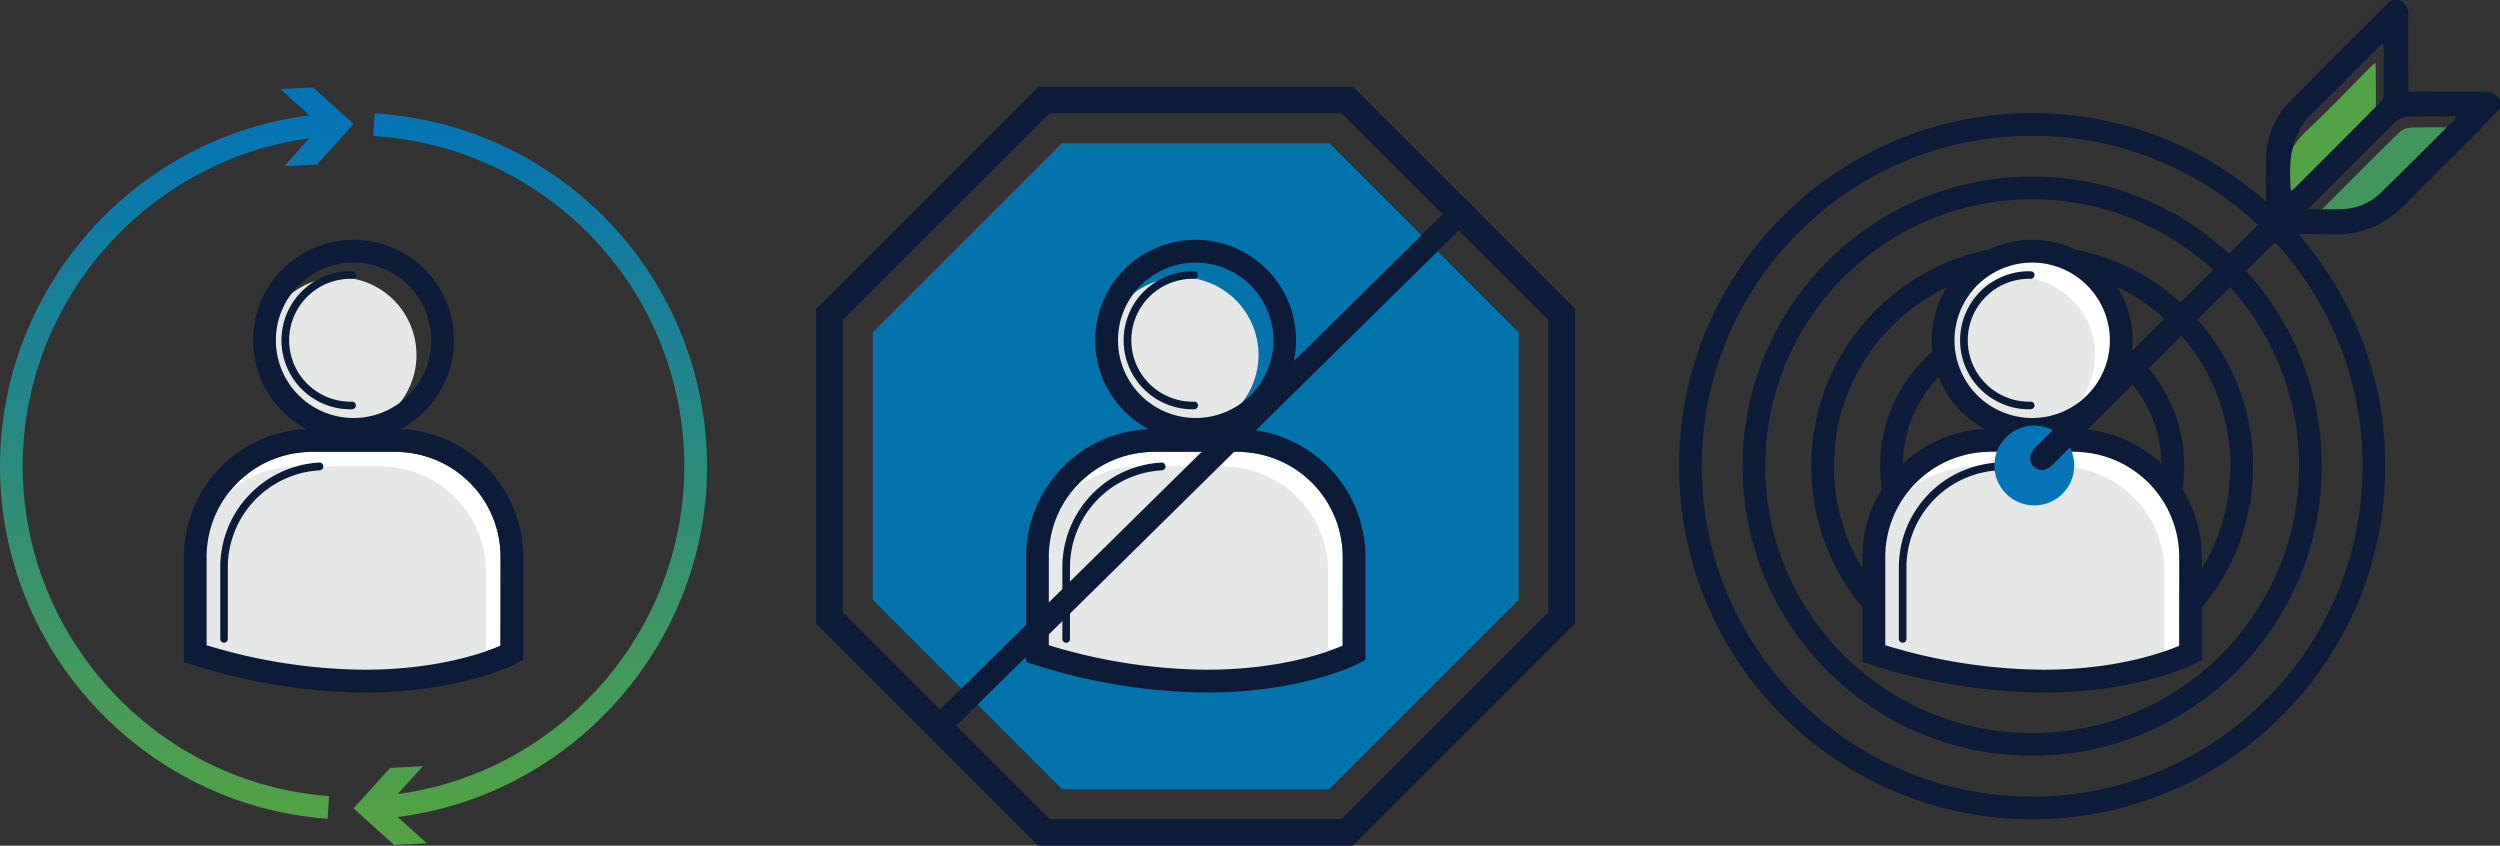 <svg xmlns="http://www.w3.org/2000/svg" xmlns:xlink="http://www.w3.org/1999/xlink" viewBox="0 0 661.63 223.81"><rect x="0" y="0" width="661.63" height="223.81" fill="#333333" stroke="none"/><defs><style>.cls-1{fill:none;stroke:#0b1b38;stroke-miterlimit:10;stroke-width:6px;}.cls-2{fill:#fff;}.cls-3{fill:#e6e7e7;}.cls-4{fill:#0b1b38;}.cls-5{fill:#0c1b37;}.cls-6{fill:#0274ab;}.cls-7{fill:#ed2224;}.cls-8{fill:#0474b6;}.cls-9{fill:#53a245;}.cls-10{fill:#41965d;}.cls-11{fill:url(#linear-gradient);}.cls-12{fill:url(#linear-gradient-2);}.cls-13{fill:url(#linear-gradient-3);}.cls-14{fill:url(#linear-gradient-4);}</style><linearGradient id="linear-gradient" x1="142.95" y1="216.94" x2="142.95" y2="29.96" gradientUnits="userSpaceOnUse"><stop offset="0" stop-color="#53a245"/><stop offset="1" stop-color="#0474b6"/></linearGradient><linearGradient id="linear-gradient-2" x1="103.26" y1="216.94" x2="103.26" y2="29.96" xlink:href="#linear-gradient"/><linearGradient id="linear-gradient-3" x1="43.56" y1="216.69" x2="43.56" y2="29.8" xlink:href="#linear-gradient"/><linearGradient id="linear-gradient-4" x1="83.88" y1="216.69" x2="83.88" y2="29.8" xlink:href="#linear-gradient"/></defs><title>n-advanced</title><g id="Layer_2" data-name="Layer 2"><g id="Content_2" data-name="Content 2"><circle class="cls-1" cx="537.82" cy="123.37" r="55.47"/><circle class="cls-1" cx="537.82" cy="123.37" r="37.24"/><circle class="cls-1" cx="537.82" cy="123.37" r="90.45"/><circle class="cls-1" cx="537.82" cy="123.37" r="73.64"/><path class="cls-2" d="M538.45,65a22.83,22.83,0,1,1-22.84,22.82A22.85,22.85,0,0,1,538.45,65Z"/><path class="cls-2" d="M579.15,154.31v20c-4.12,1.78-17.73,6.84-38.82,6.84a157.33,157.33,0,0,1-45-7v-25.2A30,30,0,0,1,523.65,119c.55,0,1.1-.09,1.66-.09h23.84c.56,0,1.1.06,1.65.09a30,30,0,0,1,28.35,29.93Z"/><path class="cls-2" d="M576.71,170.9c-3.83,1.65-16.45,6.34-36,6.34a145.84,145.84,0,0,1-41.77-6.48V147.39a27.85,27.85,0,0,1,26.3-27.76c.51,0,1-.08,1.54-.08h22.12c.52,0,1,0,1.53.08a27.85,27.85,0,0,1,26.3,27.76Z"/><path class="cls-3" d="M534,73.4A20.53,20.53,0,1,1,513.4,93.93,20.56,20.56,0,0,1,534,73.4Z"/><path class="cls-3" d="M572.84,156.25v18.52c-3.83,1.66-16.45,6.35-36,6.35a145.79,145.79,0,0,1-41.77-6.48V151.27a27.86,27.86,0,0,1,26.29-27.77c.52,0,1-.08,1.55-.08H545c.51,0,1,0,1.53.08a27.85,27.85,0,0,1,26.3,27.77Z"/><path class="cls-4" d="M552.18,113.69c-.68-.07-1.38-.08-2.07-.11.45-.24.89-.49,1.33-.76a145.4,145.4,0,0,1-28.09-.55,21.69,21.69,0,0,0,2.18,1.31c-.7,0-1.39,0-2.08.11a33.92,33.92,0,0,0-30.56,33.7v27.82l2.29.71a152.83,152.83,0,0,0,45.51,7.35c24.87,0,39.26-7.19,39.85-7.5l2.2-1.11V147.39A33.9,33.9,0,0,0,552.18,113.69Zm24.53,57.21c-3.83,1.65-16.45,6.34-36,6.34a145.84,145.84,0,0,1-41.77-6.48V147.39a27.85,27.85,0,0,1,26.3-27.76c.51,0,1-.08,1.54-.08h22.12c.52,0,1,0,1.53.08a27.85,27.85,0,0,1,26.3,27.76Z"/><path class="cls-5" d="M537.81,116.64A26.59,26.59,0,1,1,564.4,90.06,26.61,26.61,0,0,1,537.81,116.64Zm0-47.14a20.56,20.56,0,1,0,20.57,20.56A20.58,20.58,0,0,0,537.81,69.5Z"/><path class="cls-4" d="M503.54,170.1a1,1,0,0,1-1-1v-19a27.74,27.74,0,0,1,26.22-27.68,1,1,0,0,1,1.06,1,1,1,0,0,1-.95,1.06,25.73,25.73,0,0,0-24.32,25.67v19A1,1,0,0,1,503.54,170.1Z"/><path class="cls-4" d="M537.44,108.32a18.27,18.27,0,1,1,0-36.53,1,1,0,0,1,0,2,16.26,16.26,0,1,0,0,32.51,1,1,0,0,1,0,2Z"/><path class="cls-4" d="M358,223.81h-83.2L216,165V81.77l58.84-58.84H358l58.84,58.84V165Zm-80.28-7.05h77.37l54.7-54.71V84.68L355.13,30H277.76l-54.71,54.7v77.37Z"/><polygon class="cls-6" points="351.84 37.91 281.04 37.91 230.98 87.97 230.98 158.77 281.04 208.83 351.84 208.83 401.9 158.77 401.9 87.97 351.84 37.91"/><path class="cls-2" d="M355.34,170.9c-3.83,1.65-16.45,6.34-36,6.34a145.84,145.84,0,0,1-41.77-6.48V147.39a27.85,27.85,0,0,1,26.3-27.76c.51,0,1-.08,1.54-.08h22.12c.51,0,1,0,1.53.08a27.85,27.85,0,0,1,26.3,27.76Z"/><path class="cls-3" d="M312.57,73.4A20.53,20.53,0,1,1,292,93.93,20.55,20.55,0,0,1,312.57,73.4Z"/><path class="cls-3" d="M351.46,156.25v18.52c-3.83,1.66-16.45,6.35-36,6.35a145.84,145.84,0,0,1-41.77-6.48V151.27A27.86,27.86,0,0,1,300,123.5c.51,0,1-.08,1.54-.08h22.12c.52,0,1,0,1.53.08a27.85,27.85,0,0,1,26.3,27.77Z"/><path class="cls-4" d="M330.81,113.69c-.68-.07-1.38-.08-2.07-.11.45-.24.89-.49,1.32-.76a145.42,145.42,0,0,1-28.09-.55,24.2,24.2,0,0,0,2.18,1.31c-.69,0-1.39,0-2.07.11a33.91,33.91,0,0,0-30.56,33.7v27.82l2.28.71a152.89,152.89,0,0,0,45.52,7.35c24.87,0,39.25-7.19,39.85-7.5l2.2-1.11V147.39A33.91,33.91,0,0,0,330.81,113.69Zm24.53,57.21c-3.83,1.65-16.45,6.34-36,6.34a145.84,145.84,0,0,1-41.77-6.48V147.39a27.85,27.85,0,0,1,26.3-27.76c.51,0,1-.08,1.54-.08h22.12c.51,0,1,0,1.53.08a27.85,27.85,0,0,1,26.3,27.76Z"/><path class="cls-5" d="M316.44,116.64A26.59,26.59,0,1,1,343,90.06,26.61,26.61,0,0,1,316.44,116.64Zm0-47.14A20.56,20.56,0,1,0,337,90.06,20.58,20.58,0,0,0,316.44,69.5Z"/><path class="cls-4" d="M282.16,170.1a1,1,0,0,1-1-1v-19a27.74,27.74,0,0,1,26.21-27.68,1,1,0,0,1,1.06,1,1,1,0,0,1-.95,1.06,25.73,25.73,0,0,0-24.31,25.67v19A1,1,0,0,1,282.16,170.1Z"/><path class="cls-4" d="M316.07,108.32a18.27,18.27,0,1,1,0-36.53,1,1,0,0,1,0,2,16.26,16.26,0,1,0,0,32.51,1,1,0,0,1,0,2Z"/><path class="cls-2" d="M132.46,170.9c-3.83,1.65-16.44,6.34-36,6.34a145.91,145.91,0,0,1-41.78-6.48V147.39A27.85,27.85,0,0,1,81,119.63c.52,0,1-.08,1.55-.08h22.11c.52,0,1,0,1.53.08a27.84,27.84,0,0,1,26.3,27.76Z"/><path class="cls-3" d="M89.7,73.4A20.53,20.53,0,1,1,69.16,93.93,20.55,20.55,0,0,1,89.7,73.4Z"/><path class="cls-3" d="M128.59,156.25v18.52c-3.83,1.66-16.45,6.35-36,6.35a145.84,145.84,0,0,1-41.77-6.48V151.27A27.86,27.86,0,0,1,77.1,123.5c.51,0,1-.08,1.54-.08h22.12c.51,0,1,0,1.53.08a27.85,27.85,0,0,1,26.3,27.77Z"/><path class="cls-4" d="M107.93,113.69c-.68-.07-1.37-.08-2.07-.11.46-.24.9-.49,1.33-.76a145.42,145.42,0,0,1-28.09-.55,22.88,22.88,0,0,0,2.18,1.31c-.69,0-1.39,0-2.08.11a33.91,33.91,0,0,0-30.55,33.7v27.82l2.28.71a152.84,152.84,0,0,0,45.52,7.35c24.86,0,39.25-7.19,39.84-7.5l2.2-1.11V147.39A33.9,33.9,0,0,0,107.93,113.69Zm24.53,57.21c-3.83,1.65-16.44,6.34-36,6.34a145.91,145.91,0,0,1-41.78-6.48V147.39A27.85,27.85,0,0,1,81,119.63c.52,0,1-.08,1.55-.08h22.11c.52,0,1,0,1.53.08a27.84,27.84,0,0,1,26.3,27.76Z"/><path class="cls-5" d="M93.57,116.64a26.59,26.59,0,1,1,26.58-26.58A26.61,26.61,0,0,1,93.57,116.64Zm0-47.14a20.56,20.56,0,1,0,20.56,20.56A20.58,20.58,0,0,0,93.57,69.5Z"/><path class="cls-4" d="M59.29,170.1a1,1,0,0,1-1-1v-19A27.74,27.74,0,0,1,84.5,122.42a1,1,0,0,1,1.06,1,1,1,0,0,1-1,1.06A25.74,25.74,0,0,0,60.29,150.1v19A1,1,0,0,1,59.29,170.1Z"/><path class="cls-4" d="M93.19,108.32a18.27,18.27,0,1,1,0-36.53,1,1,0,1,1,0,2,16.26,16.26,0,1,0,0,32.51,1,1,0,1,1,0,2Z"/><line class="cls-7" x1="245.89" y1="194.86" x2="389.02" y2="53.9"/><rect class="cls-4" x="217.01" y="121.37" width="200.88" height="6.03" transform="translate(4.03 258.6) rotate(-44.58)"/><circle class="cls-8" cx="538.38" cy="123.19" r="10.57"/><path class="cls-9" d="M604.22,55.71a2.72,2.72,0,0,0,.6-.3q11.64-11.61,23.23-23.26a3.29,3.29,0,0,0,.71-2.1c.07-3.71,0-7.43,0-11.15,0-.66-.08-1.33-.13-2.32-.79.74-1.26,1.17-1.72,1.63C621.4,23.74,616,29.42,610.29,34.76,604.05,40.6,603.6,47.89,604.22,55.71Z"/><path class="cls-10" d="M611.79,58.24c3.09,0,5.86.06,8.64,0A15.21,15.21,0,0,0,630.86,54c6.69-6.51,13.25-13.14,19.85-19.72.06-.06,0-.23,0-.57-4.21,0-8.43-.08-12.65.05A5,5,0,0,0,635,35c-7.31,7.17-14.52,14.44-21.76,21.69C612.83,57.09,612.42,57.56,611.79,58.24Z"/><path class="cls-4" d="M657.35,24.27c-6.59.08-13.17,0-20,0V22.1c0-5.94-.06-11.87,0-17.81A4.19,4.19,0,0,0,635,0h-2a17.23,17.23,0,0,0-1.33,1.1C623,9.84,614.13,18.5,605.56,27.39a21.48,21.48,0,0,0-5.88,15c-.09,4.51,0,9-.07,13.53A3.56,3.56,0,0,1,599,58c-1.39,1.64-58.15,58.2-60.25,60.33-1.79,1.81-2,3.73-.54,5.14s3.33,1.21,5.14-.6c2.11-2.1,58.27-58.5,59.75-59.66a5.3,5.3,0,0,1,2.86-1.17c3.85-.14,7.71-.12,11.57,0a24.66,24.66,0,0,0,18.79-7.77c6.52-6.61,13.12-13.13,19.67-19.7,1.93-1.94,3.78-3.94,5.67-5.91v-2C660.76,24.87,659.34,24.25,657.35,24.27ZM606.27,50.45c-.62-7.82-.17-15.1,6.07-20.94,5.72-5.35,11.11-11,16.65-16.56.46-.45.93-.88,1.72-1.63,0,1,.13,1.66.13,2.32,0,3.72,0,7.44,0,11.16a3.21,3.21,0,0,1-.71,2.09q-11.57,11.69-23.23,23.27A2.79,2.79,0,0,1,606.27,50.45Zm43.61-19.09C643.27,38,636.72,44.58,630,51.08a15.23,15.23,0,0,1-10.43,4.28c-2.78.08-5.56,0-8.64,0,.63-.67,1-1.15,1.48-1.59,7.24-7.25,14.46-14.52,21.77-21.69a4.87,4.87,0,0,1,3-1.24c4.21-.14,8.44-.06,12.64-.06C649.88,31.13,649.94,31.3,649.88,31.36Z"/><path class="cls-11" d="M100.68,216.67l-.45-6c45.35-3.41,80.88-41.75,80.88-87.29A87.58,87.58,0,0,0,98.77,36l.35-6a93.62,93.62,0,0,1,88,93.41C187.14,172,149.16,213,100.68,216.67Z"/><polygon class="cls-12" points="111.92 202.77 102.23 213.49 112.95 223.18 104.29 223.61 93.57 213.93 103.26 203.21 111.92 202.77"/><path class="cls-13" d="M86.69,216.69C38.08,213.16,0,172.17,0,123.37s38-89.66,86.46-93.3l.45,6C41.55,39.48,6,77.83,6,123.37s35.62,84,81.1,87.31Z"/><polygon class="cls-14" points="75.22 43.97 84.91 33.25 74.19 23.56 82.85 23.12 93.57 32.81 83.88 43.53 75.22 43.97"/></g></g></svg>